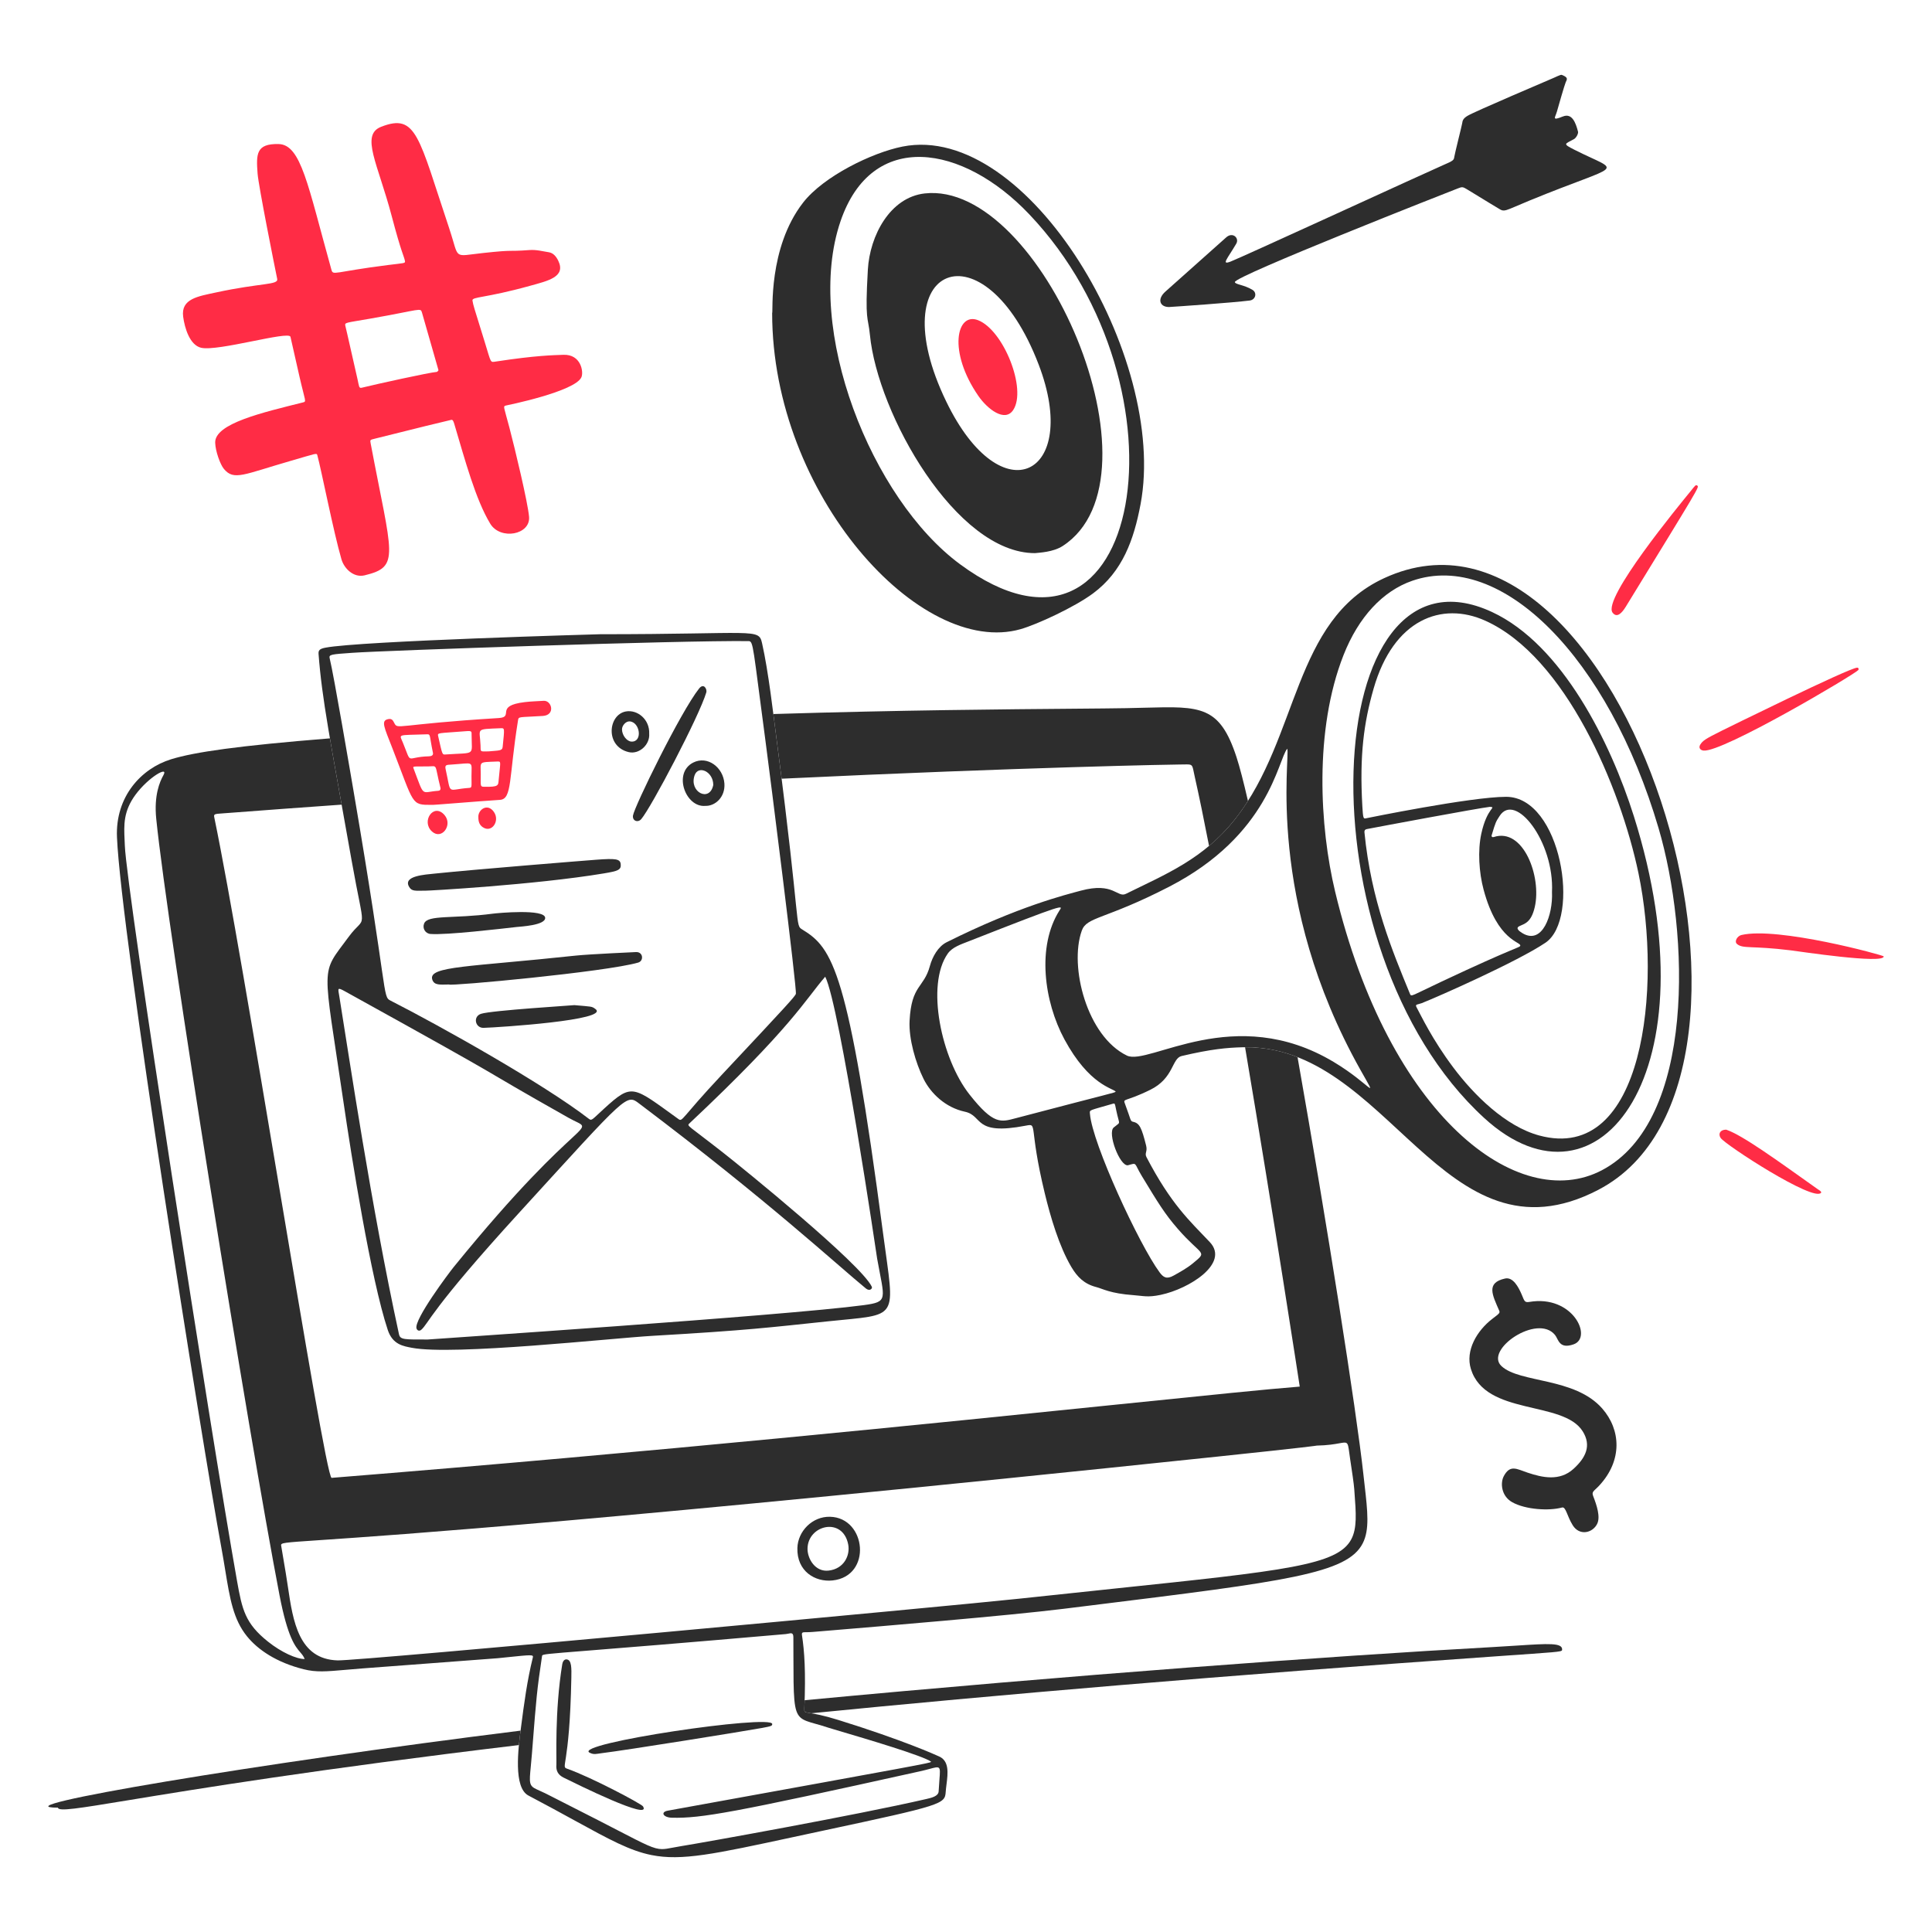 <svg width="200" height="200" viewBox="0 0 200 200" fill="none" xmlns="http://www.w3.org/2000/svg">
<path fill-rule="evenodd" clip-rule="evenodd" d="M53.89 179.155C26.541 182.555 -0.583 187.128 5.997 187.128C6.043 187.548 8.041 187.22 13.347 186.348C20.237 185.215 32.705 183.165 53.718 180.648C53.77 180.102 53.834 179.59 53.89 179.155ZM83.978 177.357C103.014 175.47 126.404 173.456 155.034 171.45C161.102 171.025 161.645 171.005 161.702 170.828C161.708 170.809 161.709 170.789 161.71 170.767C161.747 170.044 160.279 170.139 157.05 170.349C156.288 170.399 155.428 170.455 154.466 170.508C137.694 171.435 110.843 173.409 83.297 176.006C83.288 176.28 83.278 176.564 83.265 176.858C83.249 177.238 83.269 177.241 83.835 177.333C83.879 177.34 83.927 177.348 83.978 177.357Z" fill="#2D2D2D"/>
<path d="M176.349 77.699C175.986 77.659 175.819 77.384 176.013 77.081C176.274 76.674 176.485 76.513 178.292 75.615C178.313 75.605 191.453 69.114 192.255 69.117C192.439 69.117 192.41 69.32 192.374 69.361C191.96 69.836 178.305 77.915 176.349 77.699Z" fill="#FF2C45"/>
<path d="M195.001 99.003C195.076 99.832 186.153 98.475 185.387 98.381C181.274 97.873 180.443 98.245 179.818 97.725C179.494 97.456 179.858 96.89 180.267 96.793C184.051 95.9 194.99 98.888 195.001 99.003Z" fill="#FF2C45"/>
<path d="M175.011 50.848C175.493 50.257 175.537 50.142 175.711 50.278C175.909 50.433 175.908 50.399 168.296 62.815C167.905 63.452 167.385 64.018 166.934 63.421C165.846 61.982 173.839 52.285 175.011 50.848Z" fill="#FF2C45"/>
<path d="M178.691 116.941C180.4 117.517 183.966 120.122 188.201 123.126C188.233 123.148 188.61 123.353 188.516 123.475C187.757 124.459 178.604 118.52 178.12 117.8C177.859 117.411 178.027 116.947 178.691 116.941Z" fill="#FF2C45"/>
<path fill-rule="evenodd" clip-rule="evenodd" d="M34.153 76.435C24.616 77.2 20.118 77.855 17.707 78.6C14.62 79.553 11.931 82.462 12.109 86.666C12.531 96.665 20.915 149.346 22.933 160.308C23.081 161.112 23.204 161.865 23.32 162.572C23.799 165.491 24.151 167.637 25.567 169.388C26.695 170.783 28.614 172.092 31.428 172.799C32.735 173.127 33.726 173.04 35.847 172.855C36.336 172.813 36.885 172.765 37.512 172.715C37.523 172.714 41.015 172.451 44.509 172.188L44.516 172.187C48.013 171.923 51.511 171.659 51.521 171.658C51.828 171.627 52.111 171.598 52.369 171.571C55.097 171.288 55.237 171.273 55.157 171.595C54.57 173.961 54.257 176.318 53.927 178.87L53.913 178.975C53.651 180.997 53.126 185.044 54.702 185.873C56.559 186.851 58.12 187.706 59.47 188.447C63.086 190.429 65.19 191.582 67.436 192.034C70.563 192.663 73.965 191.93 82.103 190.177C83.049 189.973 84.059 189.755 85.141 189.524C97.642 186.854 97.816 186.757 97.901 185.478C97.917 185.242 97.949 184.986 97.982 184.723C98.129 183.559 98.295 182.245 97.139 181.793L97.122 181.786C96.862 181.667 93.534 180.153 86.789 178.052C85.197 177.557 84.317 177.413 83.835 177.334C83.268 177.242 83.249 177.239 83.265 176.859C83.428 173.02 83.267 170.9 83.023 169.298C82.973 168.967 83.076 168.966 83.472 168.965C83.63 168.964 83.835 168.963 84.095 168.941C84.49 168.908 85.034 168.863 85.699 168.808L85.712 168.807C91.103 168.359 104.367 167.255 110.133 166.539C111.1 166.42 112.037 166.304 112.947 166.191C133.203 163.685 139.466 162.911 141.071 159.762C141.789 158.353 141.574 156.469 141.264 153.741C141.224 153.394 141.183 153.033 141.142 152.657C140.405 145.904 137.379 126.759 134.321 109.432C132.639 108.773 130.843 108.39 128.889 108.408C131.843 125.861 134.548 143.527 134.549 143.54C131.262 143.795 124.766 144.461 115.799 145.38C97.134 147.294 67.76 150.307 34.33 152.987C33.959 153.017 31.552 138.677 28.875 122.737C26.415 108.083 23.728 92.077 22.188 84.644C22.11 84.266 22.15 84.263 23.118 84.195C23.262 84.185 23.427 84.174 23.615 84.159C27.602 83.854 31.523 83.567 35.367 83.296C34.871 80.53 34.474 78.309 34.153 76.435ZM80.914 80.611C106.111 79.411 122.114 79.128 122.115 79.141C122.302 79.141 122.461 79.138 122.597 79.135C123.003 79.127 123.207 79.123 123.33 79.221C123.453 79.319 123.495 79.52 123.578 79.925C123.605 80.057 123.637 80.211 123.677 80.391C124.129 82.397 124.63 84.834 125.161 87.571C126.128 86.761 127.057 85.822 127.934 84.696C128.384 84.118 128.8 83.523 129.188 82.914C128.732 80.933 128.332 79.385 128.006 78.386C126.265 73.054 124.298 73.107 118.547 73.262C117.934 73.278 117.277 73.296 116.574 73.308C115.343 73.33 113.513 73.347 111.179 73.366C104.336 73.421 93.162 73.512 80.059 73.916C80.125 74.426 80.188 74.93 80.25 75.419C80.324 76.004 80.395 76.568 80.465 77.102C80.628 78.353 80.777 79.521 80.914 80.611ZM140.193 154.167C140.148 153.568 139.943 152.213 139.822 151.415C139.803 151.293 139.787 151.184 139.773 151.092C139.734 150.83 139.704 150.604 139.678 150.41C139.593 149.78 139.555 149.492 139.396 149.387C139.262 149.298 139.044 149.338 138.643 149.41C138.172 149.495 137.448 149.625 136.312 149.647C136.311 149.647 136.31 149.648 136.306 149.648C136.255 149.659 135.688 149.773 126.086 150.781C62.847 157.424 40.76 158.916 33.105 159.434C29.302 159.691 29.06 159.707 29.104 159.994C29.185 160.523 29.379 161.655 29.584 162.851C29.663 163.311 29.734 163.791 29.806 164.279C30.329 167.805 30.917 171.776 34.962 171.883C37.189 171.942 98.724 166.227 105.458 165.5C109.095 165.108 112.358 164.766 115.285 164.459C133.081 162.593 138.448 162.03 139.878 159.359C140.496 158.205 140.379 156.658 140.212 154.442C140.205 154.352 140.2 154.26 140.193 154.167ZM82.129 169.484C82.127 169.004 81.901 169.052 81.612 169.114C81.529 169.132 81.441 169.151 81.352 169.158C70.536 170.1 64.364 170.592 60.839 170.873C56.548 171.215 56.176 171.245 56.122 171.392C56.117 171.406 56.114 171.421 56.112 171.437C55.587 174.894 55.495 176.074 55.148 180.5L55.063 181.576C55.022 182.095 54.98 182.531 54.944 182.901C54.785 184.554 54.755 184.869 55.554 185.231C56.461 185.644 56.472 185.649 57.064 185.955C57.449 186.154 58.08 186.479 59.362 187.125C61.296 188.101 62.776 188.868 63.93 189.465C66.859 190.982 67.688 191.411 68.52 191.418C68.848 191.42 69.177 191.357 69.636 191.269C69.9 191.219 70.207 191.16 70.581 191.1C72.759 190.754 88.704 187.891 95.8 186.254L95.874 186.238C96.426 186.111 97.142 185.948 97.168 185.444C97.193 184.954 97.225 184.553 97.25 184.227C97.309 183.477 97.337 183.125 97.183 183.005C97.047 182.898 96.769 182.973 96.246 183.113C95.979 183.185 95.648 183.274 95.24 183.364C75.874 187.658 72.611 188.24 69.559 188.17C68.652 188.149 68.337 187.583 69.133 187.439C96.096 182.55 96.12 182.537 96.393 182.392L96.403 182.386C95.716 181.8 89.529 179.971 86.92 179.2C86.322 179.024 85.912 178.902 85.799 178.864C85.285 178.692 84.844 178.569 84.465 178.462C83.707 178.25 83.196 178.106 82.852 177.785C82.144 177.124 82.141 175.707 82.134 171.372C82.133 170.796 82.132 170.169 82.129 169.484ZM14.035 82.258C12.757 83.987 12.825 85.413 12.899 86.984C12.908 87.171 12.917 87.36 12.924 87.552C13.083 92.052 21.847 148.523 24.535 163.647C25.066 166.632 25.375 168.052 27.743 169.942C29.134 171.053 30.694 171.749 31.54 171.742C31.428 171.449 31.272 171.268 31.083 171.047C30.561 170.438 29.78 169.528 28.933 165.125C25.762 148.642 17.359 96.479 16.173 84.757C15.929 82.342 16.532 80.928 16.919 80.243C17.483 79.244 15.381 80.438 14.035 82.258Z" fill="#2D2D2D"/>
<path d="M82.545 160.245C82.595 158.511 84.091 156.973 85.918 157.015C89.701 157.101 90.315 163.181 86.173 163.609C84.391 163.793 82.474 162.668 82.545 160.245ZM83.594 160.318C83.581 161.339 84.379 162.753 85.787 162.587C87.377 162.4 88.026 161.008 87.805 159.876C87.241 156.991 83.625 157.855 83.594 160.318Z" fill="#2D2D2D"/>
<path d="M59.145 173.709C58.962 183.113 57.992 182.843 58.742 183.108C61.24 183.992 66.409 186.736 66.566 186.997C67.51 188.567 59.579 184.629 58.349 184.021C57.758 183.729 57.543 183.296 57.597 182.688C57.637 182.247 57.398 177.194 58.207 172.265C58.244 172.037 58.385 171.759 58.65 171.78C59.187 171.823 59.165 172.69 59.145 173.709Z" fill="#2D2D2D"/>
<path d="M79.94 178.47C79.94 178.652 79.882 178.694 78.908 178.873C77.028 179.22 64.782 181.186 62.246 181.494C61.728 181.557 61.496 181.668 61.041 181.44C59.157 180.497 79.942 177.436 79.94 178.47Z" fill="#2D2D2D"/>
<path d="M121.093 31.779C120.103 31.835 119.712 31.006 120.654 30.175C121.55 29.385 126.916 24.592 126.937 24.573C127.607 23.971 128.318 24.646 127.977 25.227C127.064 26.783 126.39 27.458 127.371 27.086C128.51 26.654 148.154 17.622 149.401 17.091C150.487 16.629 150.497 16.567 150.55 16.228C150.61 15.844 151.336 12.976 151.36 12.786C151.402 12.458 151.473 12.266 151.903 11.999C152.62 11.553 160.347 8.282 160.788 8.083C161.621 7.706 161.602 7.716 161.763 7.786C162.322 8.032 162.245 8.176 162.078 8.525C161.979 8.732 161.326 10.992 161.176 11.535C161.001 12.168 160.587 12.544 161.788 12.059C162.724 11.681 163.11 12.669 163.355 13.623C163.409 13.834 163.165 14.275 162.941 14.4C162.002 14.925 161.696 14.852 163.01 15.515C167.937 18.004 168.119 16.741 158.34 20.76C155.641 21.869 155.786 21.996 155.077 21.552C154.831 21.397 153.906 20.858 151.94 19.643C151.399 19.309 151.368 19.332 150.906 19.509C150.088 19.823 127.788 28.582 127.834 29.199C127.853 29.453 128.758 29.466 129.647 29.999C130.163 30.308 129.981 31.033 129.369 31.11C127.579 31.337 121.714 31.743 121.091 31.778L121.093 31.779Z" fill="#2D2D2D"/>
<path d="M83.139 20.972C85.266 18.24 90.287 15.798 93.422 15.174C106.408 12.587 120.913 37.037 118.073 52.182C117.382 55.867 116.208 59.163 113.152 61.429C111.224 62.858 107.352 64.643 105.668 65.126C95.289 68.102 79.933 51.221 79.933 32.41C80.052 32.41 79.476 25.678 83.139 20.972ZM106.551 22.186C99.673 14.944 90.261 13.351 87.005 22.919C83.216 34.056 90.199 51.64 99.391 58.415C118.316 72.362 123.692 40.234 106.551 22.186Z" fill="#2D2D2D"/>
<path d="M107.139 57.26C98.985 57.27 90.847 42.856 90.053 34.658C89.863 32.697 89.524 33.401 89.84 27.914C90.042 24.403 92.125 20.432 95.722 20.025C107.768 18.66 121 49.382 110.013 56.519C109.019 57.165 107.565 57.21 107.139 57.26ZM107.527 37.751C101.913 23.063 91.038 27.27 97.956 41.569C103.702 53.446 111.898 49.189 107.527 37.751Z" fill="#2D2D2D"/>
<path d="M104.889 42.441C104.024 43.755 102.22 42.343 101.288 40.998C98.096 36.388 99.02 32.269 101.255 33.149C103.889 34.186 106.316 40.275 104.889 42.441Z" fill="#FF2C45"/>
<path d="M46.521 23.704C47.594 26.908 46.816 26.535 50.001 26.192C53.489 25.816 52.286 26.073 54.82 25.885C55.503 25.834 56.159 26.006 56.819 26.113C57.285 26.188 57.585 26.569 57.788 26.984C58.614 28.674 56.712 29.074 54.86 29.589C50.179 30.889 48.835 30.704 48.911 31.118C49.025 31.73 48.966 31.479 50.183 35.417C50.86 37.608 50.728 37.518 51.315 37.428C55.532 36.784 57.297 36.77 58.323 36.73C60.146 36.66 60.43 38.495 60.19 39.044C59.535 40.545 52.391 41.974 52.37 41.981C52.054 42.079 52.144 42.027 52.736 44.277C53.304 46.437 54.64 52.014 54.768 53.49C54.932 55.372 51.795 55.944 50.747 54.209C49.23 51.697 48.146 47.648 47.025 43.878C46.87 43.358 46.776 43.45 46.574 43.498C43.823 44.153 45.397 43.774 38.823 45.407C38.309 45.535 38.299 45.524 38.366 45.877C40.574 57.583 41.472 58.657 37.746 59.558C36.606 59.834 35.628 58.858 35.348 57.902C34.53 55.101 33.259 48.603 32.848 47.12C32.779 46.871 32.742 46.945 30.177 47.684C25.187 49.122 24.222 49.79 23.178 48.542C22.804 48.095 22.301 46.721 22.276 45.827C22.22 43.839 27.194 42.703 31.356 41.66C31.757 41.559 31.6 41.593 31.013 39.037L30.069 34.868C29.933 34.214 22.558 36.405 20.822 36.002C19.652 35.73 19.12 33.978 18.961 32.787C18.711 30.92 20.507 30.675 22.384 30.27C27.054 29.262 28.83 29.52 28.696 28.873C28.406 27.473 26.762 19.24 26.666 17.978C26.51 15.927 26.518 14.86 28.838 14.912C31.169 14.964 31.856 19.132 34.304 27.906C34.488 28.566 34.5 28.153 40.132 27.44C41.897 27.217 41.972 27.275 41.918 27.008C41.804 26.442 41.579 26.277 40.546 22.356C39.119 16.944 37.285 13.971 39.458 13.124C43.131 11.692 43.319 14.139 46.524 23.705L46.521 23.704ZM45.393 38.331C45.376 38.25 43.695 32.403 43.689 32.382C43.52 31.812 43.652 32.053 38.352 32.981C35.666 33.452 35.669 33.359 35.758 33.768C35.797 33.948 35.776 33.766 37.009 39.251C37.178 40.005 37.149 40.211 37.45 40.137C38.949 39.766 44.48 38.55 45.216 38.499C45.283 38.494 45.342 38.381 45.393 38.331Z" fill="#FF2C45"/>
<path d="M165.469 123.166C149.403 131.534 143.746 107.973 128.597 108.413C127.007 108.459 125.399 108.596 122.318 109.32C121.297 109.56 121.529 111.607 119.085 112.812C116.378 114.147 116.219 113.639 116.476 114.318C117.101 115.97 116.982 116.057 117.311 116.131C117.971 116.278 118.181 116.745 118.646 118.587C118.809 119.234 118.458 119.356 118.686 119.792C121.23 124.666 123.145 126.374 125.234 128.577C127.318 130.775 123.114 133.421 120.15 134.043C118.794 134.327 118.379 134.149 117.362 134.076C114.916 133.901 114.168 133.413 113.487 133.238C112.249 132.92 111.533 132.216 110.903 131.153C109.636 129.013 108.743 125.962 108.158 123.546C106.441 116.455 107.479 116.28 106.178 116.53C100.721 117.577 101.815 115.496 99.881 115.083C97.876 114.655 96.351 113.184 95.607 111.685C94.782 110.02 94.062 107.535 94.16 105.665C94.355 101.92 95.631 102.321 96.263 99.996C96.522 99.044 97.113 97.98 97.995 97.54C105.464 93.81 110.312 92.629 111.87 92.205C115.297 91.274 115.655 92.974 116.555 92.529C120.602 90.526 124.638 88.928 127.934 84.696C134.486 76.284 133.833 64.214 143.286 59.851C167.954 48.465 187.621 111.627 165.468 123.164L165.469 123.166ZM116.66 109.274C118.916 110.362 127.786 103.754 138.092 109.951C141.921 112.253 142.775 114.216 140.824 110.741C130.978 93.195 133.589 78.295 133.254 77.507C132.276 78.683 131.41 86.441 121.033 91.792C114.389 95.218 112.508 94.877 111.987 96.339C110.655 100.073 112.537 107.286 116.66 109.274ZM171.694 85.73C166.507 68.11 155.446 56.917 146.195 60.122C143.145 61.179 140.631 63.88 139.083 67.811C136.021 75.585 136.614 85.628 138.208 92.285C143.788 115.587 157.188 125.679 165.827 121.143C175.565 116.03 174.888 96.579 171.694 85.73ZM100.364 113.303C102.865 116.471 103.599 116.164 105.179 115.749C115.507 113.032 115.303 113.155 115.501 113.009C115.223 112.643 112.766 112.362 110.191 107.597C108.075 103.681 107.315 97.98 109.667 94.267C110.027 93.699 110.544 93.412 100.326 97.425C99.484 97.755 98.59 98.045 98.122 98.703C95.809 101.957 97.454 109.618 100.364 113.303ZM116.754 120.632C115.912 120.72 114.615 117.282 115.29 116.718C115.797 116.294 115.906 116.35 115.812 116.004C115.34 114.262 115.526 114.164 115.183 114.264C112.7 114.991 112.796 114.863 112.829 115.292C113.067 118.375 117.942 128.863 120.033 131.701C120.428 132.237 120.766 132.455 121.493 132.048C122.22 131.641 122.884 131.277 123.5 130.768C125.074 129.468 124.408 130.068 121.927 127.213C120.571 125.653 119.903 124.55 118.197 121.734C117.355 120.345 117.756 120.352 116.754 120.632Z" fill="#2D2D2D"/>
<path d="M153.654 115.744C134.448 98.175 136.499 55.008 154.452 63.355C161.721 66.734 166.726 76.853 169.138 84.499C177.453 110.854 165.566 126.641 153.654 115.744ZM141.03 83.466C141.102 84.719 141.135 84.785 141.423 84.707C141.448 84.701 152.268 82.487 155.91 82.486C161.604 82.484 163.67 95.117 159.977 97.597C157.062 99.555 148.884 103.173 147.179 103.845C146.793 103.997 146.465 103.941 146.625 104.24C147.126 105.172 148.26 107.588 150.422 110.477C152.584 113.366 155.853 116.601 159.337 117.545C170.205 120.49 172.078 102.21 169.616 90.406C167.757 81.49 162.05 67.972 153.744 64.249C149.268 62.242 144.251 64.084 142.189 71.306C141.189 74.811 140.726 78.154 141.03 83.466ZM154.243 83.522C152.965 83.671 142.847 85.564 141.493 85.826C141.299 85.865 141.229 85.98 141.247 86.159C141.939 93.228 144.143 98.457 145.961 102.888C146.099 103.224 146.109 103.083 149.242 101.61C156.954 97.984 157.315 98.112 157.375 97.904C157.498 97.483 155.022 97.471 153.58 92.091C153.107 90.329 152.962 88.056 153.346 86.297C153.946 83.55 154.964 83.597 154.243 83.522ZM160.662 92.35C160.911 87.136 156.865 81.939 155.238 84.471C154.85 85.075 154.84 85.056 154.417 86.463C154.374 86.608 154.486 86.698 154.632 86.65C157.697 85.638 159.605 90.757 158.878 93.901C158.5 95.538 157.806 95.618 157.276 95.879C156.875 96.078 157.224 96.374 157.608 96.605C159.679 97.846 160.768 94.701 160.662 92.35Z" fill="#2D2D2D"/>
<path d="M160.978 138.2C159.156 135.943 153.646 139.729 155.424 141.41C157.31 143.194 163.01 142.559 165.859 145.805C167.795 148.011 167.966 151.17 165.569 153.767C165.014 154.369 164.737 154.394 164.924 154.872C165.299 155.835 165.701 157.044 165.329 157.767C164.844 158.711 163.504 159.01 162.808 157.894C162.207 156.931 162.104 155.945 161.697 156.058C160.373 156.424 157.913 156.283 156.536 155.504C155.408 154.866 155.291 153.509 155.68 152.793C156.335 151.585 157.015 152.072 158.136 152.448C159.669 152.962 161.453 153.36 162.884 152.06C164.143 150.915 164.784 149.658 163.832 148.156C161.797 144.946 153.795 146.585 152.271 141.733C151.667 139.811 152.892 137.748 154.489 136.522C155.191 135.983 155.303 135.923 155.195 135.674C154.487 134.044 153.813 132.793 155.801 132.353C156.628 132.17 157.19 133.228 157.524 134.007C157.799 134.648 157.808 134.862 158.309 134.776C162.821 134.002 164.901 138.456 162.908 139.162C161.394 139.699 161.337 138.645 160.978 138.2Z" fill="#2D2D2D"/>
<path d="M91.422 127.724C87.821 100.393 86.202 98.15 83.061 96.228C82.269 95.744 82.954 96.241 80.465 77.102C80.047 73.888 79.556 69.539 78.888 66.583C78.531 65.002 78.27 65.655 62.134 65.655C62.113 65.655 37.307 66.351 33.692 67.046C33.066 67.167 32.948 67.328 32.978 67.712C33.337 72.408 34.139 76.357 36.401 89.084C37.817 97.051 37.932 94.478 36.083 96.996C33.13 101.019 33.404 99.371 35.563 114.126C36.37 119.64 38.384 132.396 40.144 137.683C40.648 139.197 41.759 139.356 42.644 139.525C46.936 140.343 63.266 138.532 67.627 138.28C77.467 137.711 79.689 137.415 85.659 136.789C93.218 135.996 92.621 136.827 91.422 127.724ZM36.614 81.977C36.309 80.198 34.557 69.881 34.128 68.148C34.028 67.745 34.27 67.736 36.486 67.578C39.728 67.346 70.376 66.282 77.498 66.367C78.003 66.373 77.934 66.937 79.246 76.731C79.662 79.833 82.542 102.581 82.386 102.898C82.221 103.231 81.634 103.891 74.699 111.286C70.438 115.83 70.674 116.161 70.227 115.84C65.474 112.422 65.479 112.086 62.537 114.764C61.302 115.888 61.263 116.055 60.968 115.827C56.267 112.195 45.576 106.205 40.409 103.573C39.572 103.146 40.189 102.868 36.614 81.977ZM89.406 135.108C81.198 136.205 44.285 138.645 44.285 138.665C41.851 138.665 41.43 138.701 41.302 138.116C38.414 124.819 36.179 109.646 35.132 103.178C34.988 102.292 34.868 102.152 35.765 102.652C55.158 113.38 47.792 109.468 58.829 115.7C62.017 117.5 60.608 114.376 46.965 131.165C46.498 131.74 42.854 136.587 43.115 137.511C43.182 137.747 43.416 137.824 43.6 137.665C44.381 136.992 44.509 135.65 53.793 125.486C65.129 113.075 64.817 113.221 66.231 114.288C79.559 124.344 86.677 130.962 89.641 133.385C90.034 133.706 90.341 133.394 90.249 133.201C89.121 130.836 76.904 120.928 74.841 119.311C71.124 116.398 71.069 116.575 71.384 116.278C81.995 106.304 83.35 103.503 85.426 101.108C86.928 104.049 90.801 130.285 90.804 130.306C91.557 134.531 92.014 134.759 89.406 135.108Z" fill="#2D2D2D"/>
<path d="M44.676 83.32C42.543 83.32 42.903 83.344 40.628 77.48C39.758 75.239 39.391 74.585 40.214 74.437C40.586 74.37 40.69 74.608 40.803 74.823C41.202 75.583 40.813 75 51.629 74.332C53.294 74.229 51.14 73.068 54.311 72.684C54.963 72.605 55.623 72.59 56.279 72.548C57.121 72.494 57.528 74.028 56.193 74.115C53.628 74.281 53.695 74.136 53.62 74.604C52.663 80.561 53.033 82.721 51.755 82.802C49.209 82.965 44.683 83.36 44.676 83.32ZM48.82 76.103C48.82 75.717 48.86 75.641 48.235 75.692C45.236 75.934 45.271 75.815 45.367 76.241C45.789 78.118 45.774 78.127 46.102 78.104C49.308 77.883 48.824 78.298 48.82 76.103ZM44.392 78.294C44.659 78.288 44.873 78.196 44.818 77.933C44.401 75.939 44.628 75.999 44.089 76.018C41.067 76.124 41.334 75.966 41.704 76.872C42.684 79.276 41.936 78.353 44.392 78.294ZM48.808 80.368C48.808 78.705 49.13 78.993 46.707 79.15C46.262 79.179 46.027 79.156 46.128 79.612C46.753 82.408 46.18 81.726 48.572 81.563C48.879 81.542 48.808 81.429 48.808 80.368ZM45.606 81.602C44.944 78.968 45.37 79.33 44.294 79.34C42.692 79.355 42.71 79.286 42.828 79.595C43.98 82.633 43.54 81.988 45.351 81.865C45.533 81.853 45.602 81.779 45.606 81.602ZM50.592 77.782C51.638 77.682 51.994 77.74 52.035 77.325C52.234 75.339 52.265 75.367 51.809 75.387C49.144 75.499 49.675 75.372 49.743 77.131C49.772 77.879 49.644 77.792 50.592 77.782ZM49.765 80.149C49.765 81.329 49.694 81.438 50.085 81.446C51.664 81.478 51.57 81.321 51.629 80.671C51.798 78.806 51.913 78.814 51.462 78.833C49.484 78.915 49.765 78.791 49.765 80.149Z" fill="#FF2C45"/>
<path d="M44.078 92.201C42.996 92.201 42.614 92.309 42.326 91.761C41.752 90.671 43.949 90.543 45.054 90.428C49.379 89.983 60.243 89.112 61.722 88.999C63.74 88.846 64.195 88.915 64.254 89.445C64.321 90.049 63.993 90.168 62.52 90.413C55.435 91.599 44.08 92.228 44.078 92.201Z" fill="#2D2D2D"/>
<path d="M46.487 101.914C45.622 101.914 44.941 102.048 44.745 101.39C44.332 100.003 48.572 100.107 59.587 98.925C60.966 98.777 65.836 98.558 65.857 98.557C66.597 98.544 66.653 99.476 66.068 99.645C62.699 100.62 46.5 102.115 46.487 101.914Z" fill="#2D2D2D"/>
<path d="M66.38 84.796C66.037 85.193 65.45 84.984 65.526 84.43C65.649 83.532 70.446 73.708 72.367 71.279C72.849 70.669 73.22 71.333 73.115 71.684C72.378 74.146 67.403 83.613 66.38 84.796Z" fill="#2D2D2D"/>
<path d="M44.568 96.684C44.031 96.645 43.701 96.099 43.906 95.6C44.287 94.674 46.884 95.13 51.033 94.581C51.492 94.52 56.419 94.055 56.437 95.02C56.451 95.789 53.893 95.917 53.488 95.962C51.807 96.149 46.256 96.808 44.568 96.684Z" fill="#2D2D2D"/>
<path d="M59.456 104.051C61.267 104.216 61.254 104.155 61.654 104.467C63.124 105.608 51.694 106.35 50.066 106.403C49.194 106.432 48.928 105.232 49.797 104.949C50.897 104.591 59.456 104.072 59.456 104.051Z" fill="#2D2D2D"/>
<path d="M73.012 83.424C70.971 83.612 69.639 80.017 71.759 78.942C73.238 78.192 74.872 79.435 74.99 81.112C75.089 82.518 74.029 83.462 73.012 83.424ZM73.837 81.262C73.843 79.863 72.285 79.178 71.907 80.253C71.298 81.985 73.465 83.1 73.837 81.262Z" fill="#2D2D2D"/>
<path d="M67.205 75.957C67.293 77.081 66.173 78.121 65.079 77.858C62.618 77.266 62.946 73.979 64.791 73.649C65.982 73.436 67.271 74.47 67.205 75.957ZM65.162 74.677C64.788 74.663 64.381 75.105 64.389 75.519C64.401 76.129 64.899 76.756 65.381 76.77C66.559 76.805 66.252 74.719 65.162 74.677Z" fill="#2D2D2D"/>
<path d="M46.017 84.375C46.898 85.403 45.731 86.986 44.724 86.081C43.561 85.037 44.893 83.063 46.017 84.375Z" fill="#FF2C45"/>
<path d="M49.52 84.602C49.462 83.831 50.46 83.091 51.128 84.05C51.78 84.987 50.905 86.275 49.969 85.626C49.656 85.409 49.516 85.097 49.52 84.602Z" fill="#FF2C45"/>
</svg>
